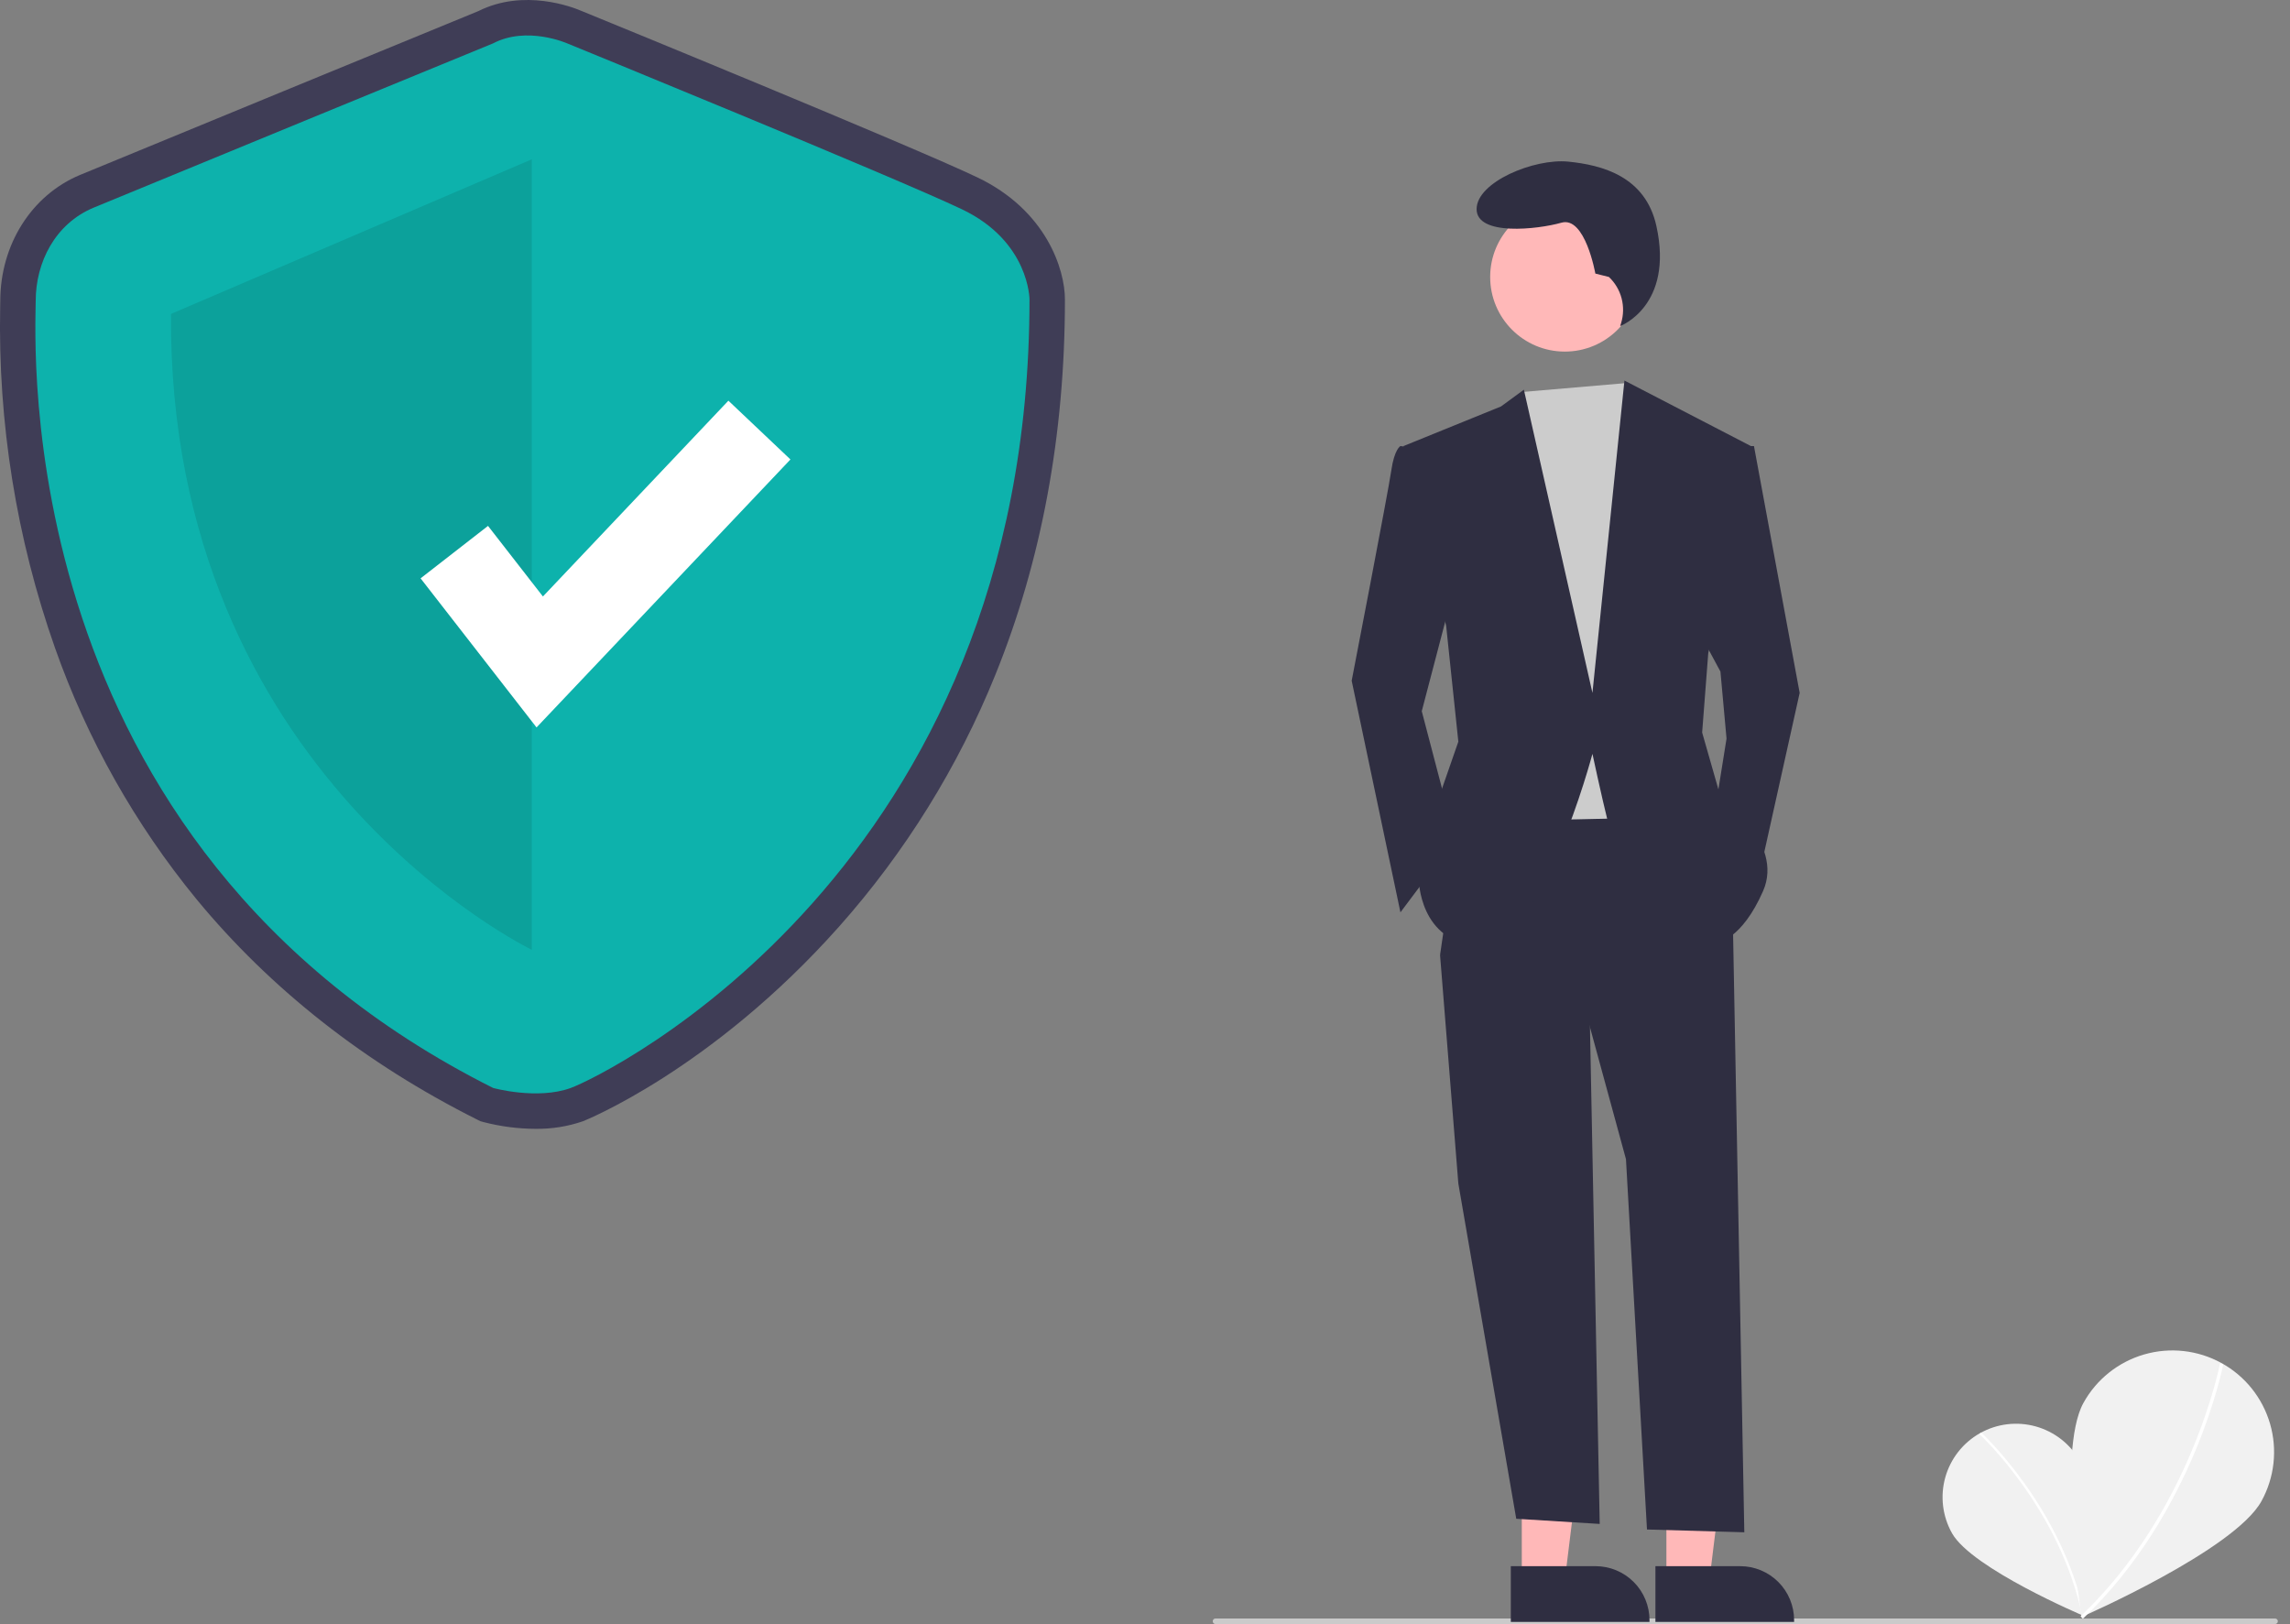 <?xml version="1.0" encoding="UTF-8"?> <svg xmlns="http://www.w3.org/2000/svg" width="141" height="100" viewBox="0 0 141 100" fill="none"><rect x="0" y="0" width="141" height="100" fill="#808080" stroke="none"/><g clip-path="url(#clip0_1447_889)"><path d="M128.065 89.959C129.296 92.133 128.252 99.477 128.252 99.477C128.252 99.477 121.422 96.585 120.192 94.412C119.603 93.368 119.452 92.133 119.773 90.978C120.094 89.823 120.861 88.842 121.904 88.252C122.948 87.662 124.183 87.51 125.338 87.83C126.493 88.15 127.474 88.916 128.065 89.959V89.959Z" fill="#F1F1F1"></path><path d="M128.351 99.468L128.206 99.498C126.809 92.858 121.928 88.355 121.879 88.31L121.979 88.201C122.028 88.246 126.944 92.779 128.351 99.468Z" fill="white"></path><path d="M139.242 92.434C137.573 95.462 128.162 99.564 128.162 99.564C128.162 99.564 126.611 89.416 128.279 86.389C129.08 84.936 130.427 83.86 132.022 83.399C133.616 82.938 135.329 83.129 136.783 83.93C138.237 84.732 139.312 86.078 139.774 87.673C140.235 89.268 140.044 90.981 139.242 92.434Z" fill="#F1F1F1"></path><path d="M128.245 99.674L128.104 99.525C134.914 93.058 136.676 84.038 136.693 83.948L136.895 83.986C136.878 84.077 135.104 93.16 128.245 99.674Z" fill="white"></path><path d="M32.974 69.507C31.897 69.503 30.824 69.364 29.782 69.094L29.576 69.037L29.386 68.942C22.495 65.487 16.682 60.923 12.107 55.378C8.32 50.761 5.368 45.518 3.383 39.886C1.009 33.144 -0.133 26.029 0.011 18.882C0.014 18.732 0.017 18.616 0.017 18.537C0.017 15.062 1.945 12.014 4.93 10.771C7.214 9.819 27.953 1.3 29.451 0.685C32.273 -0.729 35.284 0.451 35.766 0.658C36.846 1.099 56.018 8.941 60.161 10.914C64.431 12.947 65.57 16.6 65.57 18.437C65.57 26.757 64.129 34.533 61.287 41.548C58.992 47.227 55.739 52.469 51.671 57.047C43.82 65.881 35.968 69.013 35.892 69.041C34.953 69.364 33.966 69.521 32.974 69.507ZM31.127 64.932C31.808 65.085 33.375 65.314 34.397 64.941C35.694 64.468 42.267 61.06 48.409 54.148C56.895 44.599 61.2 32.594 61.207 18.468C61.191 18.182 60.988 16.141 58.285 14.854C54.222 12.919 34.295 4.771 34.094 4.688L34.039 4.665C33.621 4.49 32.292 4.121 31.376 4.602L31.193 4.687C30.971 4.778 8.956 13.82 6.608 14.799C4.965 15.483 4.38 17.178 4.38 18.537C4.38 18.636 4.378 18.78 4.374 18.967C4.186 28.633 6.423 52.416 31.127 64.932Z" fill="#3F3D56"></path><path d="M30.364 2.669C30.364 2.669 8.149 11.793 5.769 12.785C3.389 13.776 2.198 16.157 2.198 18.537C2.198 20.917 0.413 51.975 30.364 66.991C30.364 66.991 33.082 67.743 35.144 66.991C37.207 66.239 63.388 53.545 63.388 18.438C63.388 18.438 63.388 14.867 59.223 12.884C55.058 10.9 34.919 2.669 34.919 2.669C34.919 2.669 32.446 1.578 30.364 2.669Z" fill="#0DB2AC"></path><path opacity="0.1" d="M32.744 9.81V58.483C32.744 58.483 10.331 47.694 10.529 19.33L32.744 9.81Z" fill="black"></path><path d="M33.036 44.791L25.896 35.611L30.048 32.382L33.429 36.728L44.849 24.672L48.669 28.291L33.036 44.791Z" fill="white"></path><path d="M140.081 100H74.841C74.795 100 74.752 99.982 74.72 99.95C74.688 99.918 74.67 99.874 74.67 99.829C74.67 99.784 74.688 99.74 74.72 99.708C74.752 99.676 74.795 99.658 74.841 99.658H140.081C140.126 99.658 140.169 99.676 140.202 99.708C140.234 99.74 140.252 99.784 140.252 99.829C140.252 99.874 140.234 99.918 140.202 99.95C140.169 99.982 140.126 100 140.081 100Z" fill="#CACACA"></path><path d="M93.7 97.301L96.348 97.3L97.608 87.086L93.699 87.086L93.7 97.301Z" fill="#FFB8B8"></path><path d="M93.024 96.436L98.239 96.436H98.24C99.121 96.436 99.966 96.786 100.59 97.409C101.213 98.033 101.563 98.878 101.563 99.76V99.868L93.024 99.868L93.024 96.436Z" fill="#2F2E41"></path><path d="M102.604 97.301L105.252 97.3L106.512 87.086L102.603 87.086L102.604 97.301Z" fill="#FFB8B8"></path><path d="M101.928 96.436L107.144 96.436H107.144C108.025 96.436 108.871 96.786 109.494 97.409C110.117 98.033 110.467 98.878 110.467 99.76V99.868L101.928 99.868L101.928 96.436Z" fill="#2F2E41"></path><path d="M97.862 61.43L98.497 93.836L93.358 93.517L89.793 72.876L88.667 58.803L97.862 61.43Z" fill="#2F2E41"></path><path d="M106.681 55.988L107.401 94.35L101.408 94.178L100.114 71.375L97.862 63.119L88.667 58.803L90.168 48.483L103.679 48.295L106.681 55.988Z" fill="#2F2E41"></path><path d="M96.349 21.649C98.887 21.649 100.944 19.592 100.944 17.054C100.944 14.515 98.887 12.458 96.349 12.458C93.81 12.458 91.753 14.515 91.753 17.054C91.753 19.592 93.81 21.649 96.349 21.649Z" fill="#FFB8B8"></path><path d="M100.16 23.585L100.864 24.652L102.741 29.906L101.24 50.359L92.42 50.547L91.295 27.091L93.653 24.143L100.16 23.585Z" fill="#CCCCCC"></path><path d="M87.729 27.654L86.228 27.466C86.228 27.466 85.853 27.654 85.665 28.968C85.477 30.281 83.226 41.915 83.226 41.915L86.228 56.176L89.606 51.672L87.541 43.791L89.606 35.91L87.729 27.654Z" fill="#2F2E41"></path><path d="M106.869 27.466H107.995L110.809 42.665L108.182 54.487L105.555 50.171L106.306 45.48L105.931 41.352L104.617 38.912L106.869 27.466Z" fill="#2F2E41"></path><path d="M99.064 17.054L98.229 16.845C98.229 16.845 97.602 13.294 96.14 13.712C94.677 14.129 90.918 14.547 90.918 12.876C90.918 11.205 94.469 9.743 96.558 9.952C98.646 10.161 101.314 10.854 101.989 13.921C103.07 18.837 99.758 20.079 99.758 20.079L99.813 19.9C99.966 19.403 99.977 18.873 99.845 18.37C99.713 17.867 99.442 17.411 99.064 17.054Z" fill="#2F2E41"></path><path d="M86.416 27.466L92.42 25.027L93.828 23.995L98.05 42.666L100.02 23.432L107.807 27.466L105.18 40.226L104.805 45.105L105.931 49.045C105.931 49.045 109.871 51.86 108.558 54.862C107.244 57.865 105.743 58.052 105.743 58.052C105.743 58.052 99.363 52.048 98.988 50.547C98.613 49.045 98.05 46.419 98.05 46.419C98.05 46.419 94.86 58.428 91.107 58.24C87.354 58.052 87.354 54.112 87.354 54.112L88.292 49.984L89.793 45.668L89.043 38.538L86.416 27.466Z" fill="#2F2E41"></path></g><defs><clipPath id="clip0_1447_889"><rect width="140.252" height="100" fill="white"></rect></clipPath></defs></svg> 